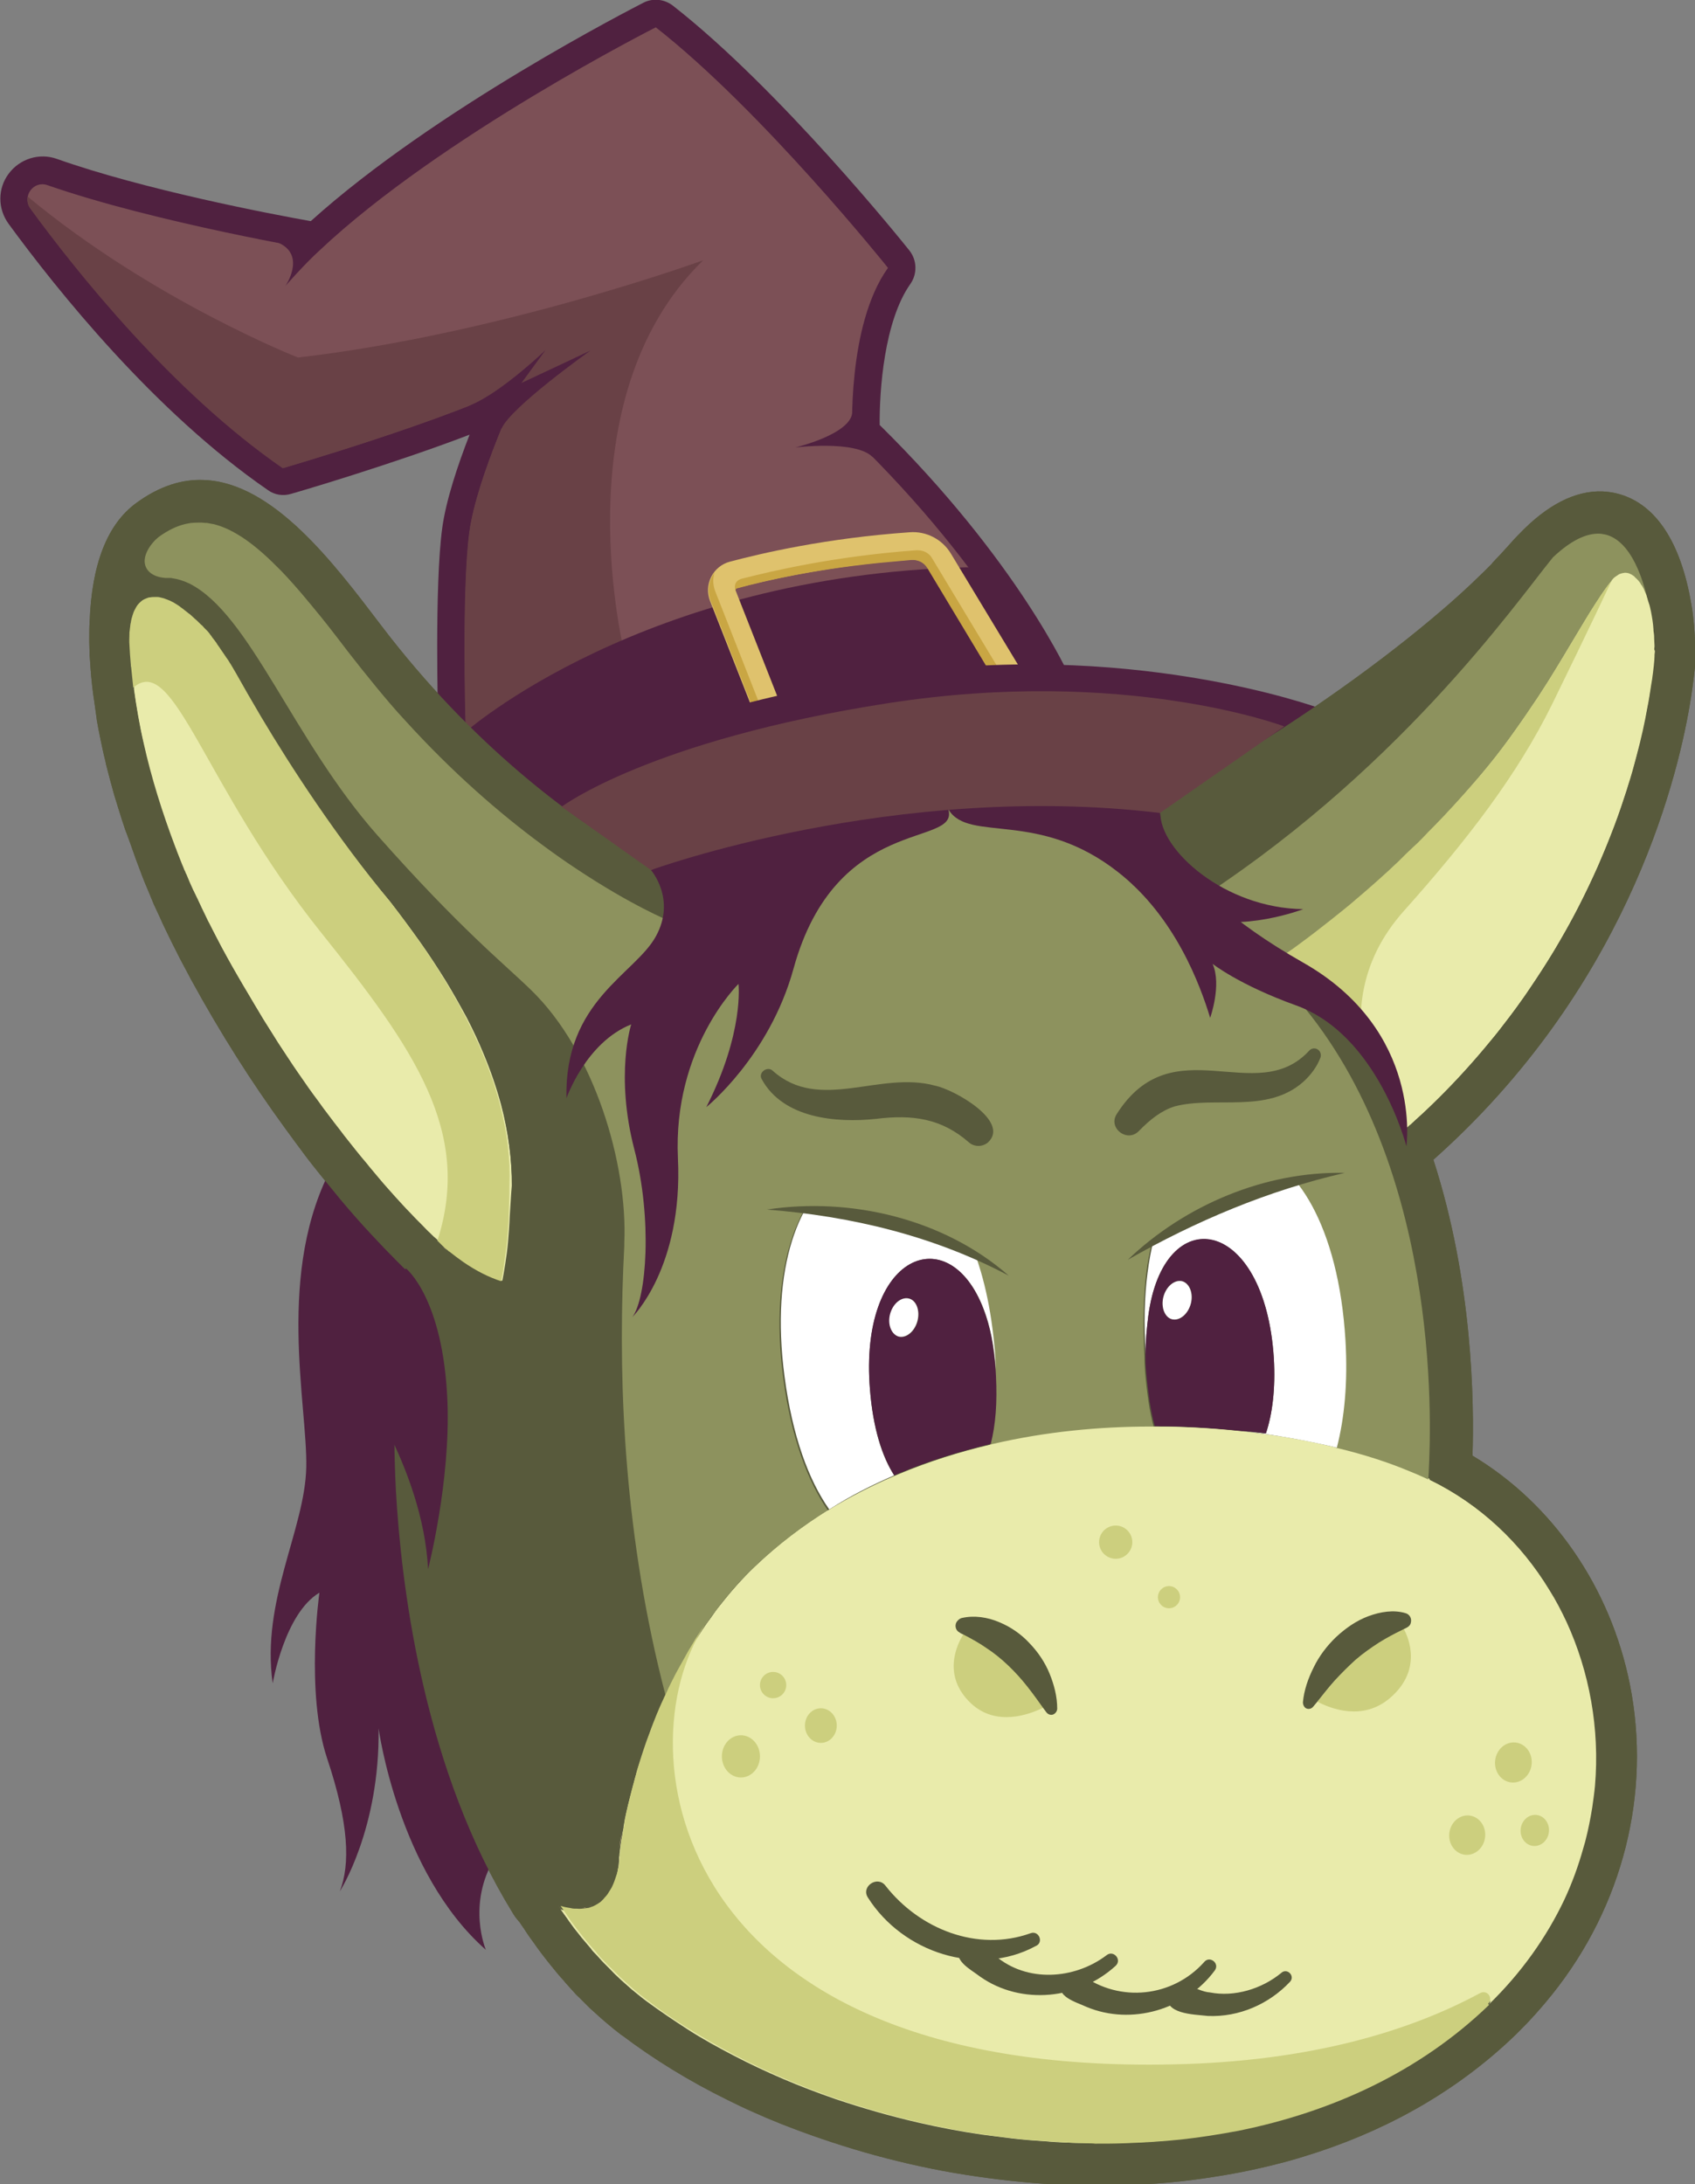 <?xml version="1.0" encoding="utf-8"?>
<!-- Generator: Adobe Illustrator 27.5.0, SVG Export Plug-In . SVG Version: 6.00 Build 0)  -->
<svg version="1.1" id="Capa_1" xmlns="http://www.w3.org/2000/svg" xmlns:xlink="http://www.w3.org/1999/xlink" x="0px" y="0px"
	 viewBox="0 0 489.8 631.1" style="enable-background:new 0 0 489.8 631.1;" xml:space="preserve">
<rect x="0" y="0" width="489.8" height="631.1" fill="#808080" stroke="none"/>
<style type="text/css">
	.st0{fill:#585A3C;}
	.st1{fill:#E9EBAB;}
	.st2{fill:#7C5056;}
	.st3{fill:#502140;}
	.st4{fill:#694146;}
	.st5{fill:#DFC26D;}
	.st6{fill:#C9A643;}
	.st7{fill:#60412F;}
	.st8{fill:#8D925E;}
	.st9{fill:#EAC5AA;}
	.st10{fill:#CCCF7E;}
	.st11{fill:#7D5C45;}
	.st12{fill:#FFFFFF;}
	.st13{fill:#E2AF8F;}
</style>
<path class="st0" d="M489.8,186.1v-0.3c0-0.8-0.1-1.7-0.1-2.6c-0.1-0.9-0.1-1.8-0.2-2.7c-0.2-2.1-0.4-4.1-0.8-6.1
	c-3-17.7-10.2-28.6-20.7-31.6c-1.6-0.5-3.3-0.7-4.9-0.8c-7.8-0.3-16,3.8-24.2,12.4l-0.3,0.3c-0.8,0.8-1.5,1.6-2.3,2.5
	c-1.5,1.7-3.2,3.5-5,5.4L431,163c-1.4,1.4-2.9,2.9-4.5,4.4c-1.5,1.5-3.1,2.9-4.7,4.4c-3.4,3.1-7.2,6.3-11.2,9.6
	c-18.8,15.4-43,31.9-64.7,44c-1.4,0.8-2.8,1.5-4.2,2.3c-9.5,5.2-18.1,9.2-25.1,11.9c10.6-26,19.1-30.9,19.1-30.9
	c-2.7-0.3-16.2,5-18.9,4.9c-45.1-1.9-52,2.8-52,2.8c0.2-0.3,0.3-0.6,0.4-1c-11.3,2.9-22.8,5.5-33.6,9.9c-10.6,4.4-21.7,2-30.9-3.7
	c-6.3,7.1-12.2,15.4-17.8,25.2c-17.1-10.2-46.1-30.9-73-66.4c-13.6-17.9-31-40.9-50.9-41.7c-6.3-0.3-12.9,1.7-19.7,6.7
	c-8.3,6.1-12.8,17.6-13.4,34.3c-0.1,1.5-0.1,3-0.1,4.6v1.2c0,1.3,0.1,2.6,0.1,3.9l0.1,1.2c0.2,3.4,0.5,6.9,1,10.5l0.2,1.3
	c0.2,1.4,0.4,2.8,0.6,4.3l0.2,1.5c0.3,1.7,0.6,3.4,1,5.2l0.1,0.5c0.4,1.9,0.8,3.9,1.3,5.8l0.3,1.4c0.4,1.5,0.8,3,1.2,4.6l0.5,1.8
	c0.4,1.6,0.9,3.2,1.4,4.8l0.4,1.3c0.6,2,1.3,4.1,2,6.2l0.5,1.3c0.6,1.6,1.2,3.3,1.8,5l0.7,2c0.6,1.6,1.2,3.2,1.8,4.8l0.7,1.8
	c0.9,2.1,1.8,4.3,2.7,6.5l1.3,2.8c0.6,1.2,1.1,2.5,1.7,3.7l1.4,2.9c0.6,1.3,1.3,2.6,2,4L52,277c1.1,2.1,2.2,4.1,3.3,6.2
	c8.2,15,17.3,29.4,27,42.7c1.9,2.6,3.8,5.2,5.6,7.6c0.9,1.2,1.8,2.4,2.7,3.5c2.5,3.2,5.2,6.4,7.7,9.5c3,3.6,6.1,7.1,9.1,10.3
	c2.5,2.7,4.9,5.2,7.3,7.6c0.5,0.5,1,1,1.5,1.5c0.4,0.4,0.8,0.8,1.2,1.1c-1.2,7-2.1,14.7-2.7,22.8c-0.3,3.6-0.5,7.3-0.6,11.1
	c-0.3,9.7-0.2,19.8,0.3,29.8c1.5,26.3,7.4,76.7,31.4,118.1l2.5,4.2c0.3,0.5,0.6,0.9,0.9,1.3l1,1.2c0.2,0.3,0.4,0.6,0.6,0.9l0.5,0.7
	l0.2,0.3c1,1.6,2.1,3.1,3.2,4.6l0.4,0.6c1,1.4,2.1,2.8,3.2,4.2l0.8,1c1,1.2,2,2.5,3,3.6c0.3,0.3,0.6,0.7,0.9,1l0.3,0.4
	c0.9,1,1.9,2.1,2.8,3.1c0.4,0.5,0.9,0.9,1.3,1.3l0.9,0.9c0.7,0.7,1.4,1.4,2.1,2.1c0.7,0.6,1.3,1.2,2,1.8l1.1,1
	c0.5,0.4,1,0.9,1.5,1.3c1.5,1.3,3.1,2.6,4.7,3.8l0.2,0.1c9,6.8,19.2,13.1,30.4,18.6c1.2,0.6,2.5,1.2,3.7,1.8
	c2.5,1.2,5.1,2.3,7.6,3.4c1.3,0.5,2.6,1.1,3.9,1.6c7.8,3.1,16,5.9,24.3,8.3c8.4,2.4,17,4.4,25.6,5.9c8.8,1.5,17.7,2.6,26.4,3.2
	c2.1,0.1,4.3,0.3,6.4,0.3c0.8,0,1.7,0.1,2.5,0.1c2.1,0.1,4.2,0.1,6.3,0.1c2.4,0,4.8,0,7.1-0.1c9-0.2,18-1,26.6-2.4
	c7.4-1.1,14.7-2.7,21.7-4.6c2.9-0.8,5.7-1.7,8.5-2.6c22.3-7.4,41.5-18.8,57.2-34c1.7-1.7,3.4-3.4,5.1-5.3l0.2-0.2
	c1.5-1.7,3.1-3.5,4.6-5.4l0.1-0.1l0.4-0.5c20.5-25.6,28.7-58.2,22.5-89.5c-5.6-28.1-22.3-52.3-45.5-66.2
	c0.5-15.4,0.1-50.3-11.3-85.5c54.9-48.8,70.1-107.8,74.1-131.5c1-5.8,1.4-10.2,1.7-12.8c0-0.7,0.1-1.4,0.1-2.3v-0.1
	C489.8,187.6,489.8,186.9,489.8,186.1L489.8,186.1z"/>
<path class="st1" d="M147.7,351.2c-0.1,2.7-0.3,5.2-0.5,7.5c-0.2,2.3-0.5,4.4-0.8,6.3s-0.6,3.7-0.9,5.2c-3.4-1-7.1-2.8-11.1-5.5
	c-1.3-0.9-2.7-1.9-4-3h-0.1l-0.1-0.1l-0.1-0.1l-0.2-0.2l-0.1-0.1l-0.4-0.3l-0.5-0.5l-0.5-0.4l0,0c-0.2-0.2-0.4-0.4-0.6-0.6l-0.1-0.1
	c-0.2-0.2-0.5-0.4-0.7-0.7l0,0c-0.3-0.3-0.7-0.6-1-1c-0.4-0.3-0.8-0.7-1.2-1.1l-0.4-0.4c-0.8-0.8-1.6-1.6-2.5-2.5
	c-1.1-1.1-2.2-2.3-3.5-3.6c-1.2-1.3-2.6-2.7-4-4.3c-1.4-1.5-2.9-3.2-4.4-4.9c-1-1.2-2.1-2.4-3.1-3.7l-0.4-0.5l-0.4-0.5
	c-1.1-1.3-2.2-2.6-3.3-4l0,0c-0.6-0.8-1.3-1.6-2-2.4c-0.2-0.3-0.4-0.5-0.6-0.8c-0.3-0.4-0.6-0.7-0.9-1.1s-0.6-0.8-0.9-1.2
	s-0.6-0.8-0.9-1.2c-0.2-0.3-0.4-0.6-0.7-0.8c-0.7-0.9-1.4-1.8-2.1-2.7c-0.9-1.2-1.8-2.5-2.8-3.7c-1.9-2.5-3.8-5.2-5.7-8
	c-1-1.4-1.9-2.8-2.9-4.2s-2-2.9-2.9-4.4c-1.5-2.2-3-4.6-4.5-7s-3-4.8-4.5-7.3c-1-1.7-2-3.4-3-5.1c-1-1.7-2-3.5-3-5.3
	c-1.1-2-2.2-4-3.2-6c-0.4-0.8-0.8-1.6-1.2-2.5c-0.2-0.3-0.3-0.6-0.5-1c0.2,0.4,0.4,0.7,0.5,1.1c-0.7-1.3-1.3-2.5-1.9-3.8
	c-0.8-1.6-1.5-3.2-2.3-4.8c0.3,0.7,0.6,1.4,1,2c-0.6-1.2-1.1-2.4-1.7-3.5c-0.2-0.3-0.3-0.7-0.5-1l0,0c-0.1-0.3-0.2-0.5-0.3-0.8
	l0.3,0.6c-0.6-1.4-1.2-2.7-1.8-4.1l-0.1-0.2l0,0l0,0c-0.1-0.3-0.2-0.6-0.4-0.9c-0.1-0.3-0.2-0.6-0.4-0.9l0,0l0,0l0,0V251
	c-0.7-1.7-1.4-3.3-2-5c0.2,0.6,0.5,1.3,0.8,1.9c-0.3-0.9-0.7-1.7-1-2.5l-0.1-0.2c-4.2-10.2-7.2-20.3-9.4-29.7
	c-1.3-5.6-2.3-11-3-16.1l0,0v-0.1c-0.3-2-0.5-3.9-0.7-5.8c0-0.2,0-0.5-0.1-0.8v-0.4c0.1,0.7,0.1,1.4,0.2,2.2
	c-0.1-0.9-0.2-1.7-0.2-2.6v-0.2c0-0.4-0.1-0.9-0.1-1.4l0,0c0,0.2,0,0.5,0.1,0.7c0-0.3,0-0.6-0.1-1c0-0.1,0-0.3,0-0.4
	c-0.1-0.9-0.1-1.7-0.2-2.6l0,0c0-1.1,0-2.1,0-3.1v-0.4c0-0.9,0.2-1.7,0.3-2.5l0.1-0.4c0.2-0.8,0.3-1.5,0.5-2.1l0.1-0.3
	c0.2-0.6,0.5-1.2,0.8-1.8l0,0c0.3-0.5,0.7-1,1-1.4l0.2-0.2c0.4-0.4,0.8-0.7,1.2-0.9l0.2-0.1c0.4-0.2,0.9-0.4,1.4-0.5h0.2
	c0.5-0.1,1-0.2,1.6-0.1l0,0h0.2c0.3,0,0.6,0,1,0.1l0.4,0.1c0.3,0,0.5,0.1,0.8,0.2l0.5,0.2c0.2,0.1,0.5,0.2,0.8,0.3l0.5,0.2
	c0.2,0.1,0.5,0.2,0.8,0.4l0.5,0.3c0.3,0.1,0.5,0.3,0.8,0.5l0.6,0.3c0.3,0.2,0.5,0.4,0.8,0.6l0.5,0.4c0.3,0.2,0.6,0.5,1,0.7l0.3,0.4
	c0.5,0.4,0.9,0.8,1.4,1.2l0.2,0.2c0.4,0.4,0.8,0.8,1.3,1.2l0.5,0.5c0.3,0.3,0.6,0.7,1,1c0.2,0.2,0.4,0.4,0.6,0.6
	c0.3,0.3,0.6,0.7,0.9,1c0.2,0.2,0.4,0.5,0.6,0.7c0.3,0.4,0.6,0.7,0.8,1.1c0.2,0.3,0.4,0.5,0.6,0.8c0.3,0.4,0.6,0.8,0.8,1.2
	c0.2,0.3,0.4,0.6,0.6,0.8c0.3,0.4,0.6,0.9,0.9,1.3c0.2,0.3,0.4,0.6,0.6,0.8c0.3,0.5,0.6,1,1,1.5c0.2,0.2,0.3,0.5,0.5,0.8
	c0.5,0.8,0.9,1.6,1.4,2.4c1.9,3.4,4.4,7.6,7.3,12.5c8.2,13.6,20.3,32,34.6,49.5c1,1.2,1.9,2.3,2.9,3.5l0,0c3.1,4,6,7.9,8.7,11.7
	c2.7,3.8,5.1,7.5,7.4,11.2c2.2,3.6,4.2,7.2,6.1,10.7c1.8,3.5,3.4,6.9,4.8,10.3c2.1,5,3.8,10,5.1,14.8c2.1,8,3.1,15.8,3.2,23.4
	C147.8,345.7,147.7,348.6,147.7,351.2L147.7,351.2z"/>
<path class="st1" d="M452.2,467.8c-1.5-3.2-3.2-6.3-5-9.3c-8.3-13.4-20.1-24.5-34.5-31.4c-1.9-0.9-3.9-1.8-6-2.6
	c-6.1-2.3-13-4.4-20.4-6.2l-0.5-0.1c-7-1.7-14.6-3.1-22.5-4.1c-2-0.3-4-0.5-6-0.7c-7.8-0.8-15.9-1.2-24.1-1.2c-0.4,0-0.8,0-1.2,0
	c-15,0.1-30.4,1.7-45.5,5.2c-0.2,0-0.4,0.1-0.7,0.2c-9,2.1-17.9,5-26.5,8.6c-0.5,0.2-0.9,0.4-1.4,0.6c-6.5,2.8-12.8,6.1-18.9,9.8
	h-0.1c-7.3,4.6-14.3,9.9-20.8,16.1c-3.7,3.6-7.1,7.4-10.1,11.3c-1,1.2-1.9,2.5-2.8,3.8c-0.7,0.9-1.4,1.9-2,2.8
	c-0.1,0.1-0.2,0.3-0.3,0.4c0,0.1-0.1,0.1-0.1,0.2l-0.4,0.6c-0.5,0.8-1.1,1.7-1.6,2.5l-0.4,0.7c-0.5,0.8-1,1.7-1.5,2.5l-0.3,0.5
	c-1,1.8-2,3.6-3,5.4c-0.2,0.4-0.5,0.9-0.7,1.3c-0.8,1.7-1.6,3.3-2.4,4.9c-0.5,1-0.9,2-1.4,3l-0.1,0.2c-0.4,0.9-0.8,1.8-1.2,2.8
	l-0.1,0.2c-0.8,2-1.6,4-2.3,6c-1.3,3.7-2.5,7.2-3.5,10.5v0.1c-0.2,0.8-0.5,1.7-0.7,2.5v0.1c-0.6,2.3-1.2,4.5-1.7,6.5
	c-0.4,1.6-0.7,3.1-1,4.5v0.1c-0.1,0.6-0.2,1.1-0.3,1.7v0.3c-0.1,0.5-0.2,1-0.3,1.5v0.2c-0.4,2-0.6,3.7-0.8,5v0.3
	c0,0.2-0.1,0.5-0.1,0.7v0.3l-0.1,0.5v0.2v0.3v0.1v0.1v0.2v0.2c-0.1,1-0.2,2-0.4,2.9c-0.1,0.3-0.1,0.6-0.2,0.9
	c-0.1,0.6-0.3,1.2-0.4,1.7c-0.1,0.3-0.2,0.6-0.3,0.9c-0.2,0.5-0.3,0.9-0.5,1.3c-0.1,0.3-0.3,0.6-0.4,0.9l-0.3,0.5l-0.3,0.6l-0.2,0.3
	l-0.3,0.5c-0.2,0.3-0.4,0.6-0.7,0.9c-0.2,0.2-0.4,0.4-0.6,0.7c-0.2,0.2-0.5,0.5-0.7,0.7s-0.5,0.4-0.7,0.5c-0.2,0.2-0.5,0.3-0.8,0.5
	c-0.2,0.1-0.5,0.3-0.8,0.4L171,552l-0.5,0.1c-0.3,0.1-0.5,0.2-0.8,0.2c-0.2,0-0.5,0.1-0.7,0.1c-0.8,0.1-1.6,0.2-2.4,0.1
	c-0.2,0-0.4,0-0.6,0c-0.5,0-1-0.1-1.4-0.2c-0.2,0-0.4,0-0.6-0.1c-0.7-0.1-1.4-0.3-2.1-0.5c0.9,1.3,1.8,2.5,2.7,3.8l0.4,0.6
	c1,1.3,1.9,2.6,2.9,3.8c0.2,0.3,0.5,0.6,0.7,0.9c0.9,1.1,1.8,2.2,2.8,3.3c0.4,0.4,0.8,0.8,1.1,1.2c0.9,1,1.7,1.9,2.6,2.8
	c0.5,0.5,1.1,1.1,1.6,1.6c0.8,0.8,1.5,1.5,2.3,2.3c0.8,0.7,1.5,1.4,2.3,2.1c0.6,0.5,1.2,1.1,1.8,1.6c1.4,1.2,2.9,2.4,4.4,3.5
	c3.8,2.8,7.8,5.6,12,8.2c4.2,2.6,8.6,5.1,13.2,7.4c4.6,2.3,9.3,4.5,14.2,6.6c4.9,2,9.9,3.9,15.1,5.7c7.7,2.6,15.7,4.8,23.9,6.7
	c6.1,1.4,12.3,2.5,18.6,3.4c2.1,0.3,4.2,0.6,6.3,0.8c3,0.3,5.9,0.6,8.9,0.9c1,0.1,2,0.1,2.9,0.2c2,0.1,4,0.3,6,0.3
	c1.8,0.1,3.5,0.1,5.3,0.1c0.9,0,1.8,0,2.6,0c2.7,0,5.4,0,8-0.1c5.6-0.2,11.2-0.6,16.8-1.2c5.6-0.6,11.1-1.5,16.5-2.6
	c27.2-5.6,52.4-17.4,72.3-36.8l0.1-0.1c0.2-0.2,0.3-0.3,0.4-0.5c9.4-9.3,16.5-19.5,21.4-30.1c2.3-4.9,4.1-9.9,5.5-15
	c0.2-0.8,0.5-1.6,0.7-2.5c0.8-3.1,1.4-6.2,1.8-9.3c0.3-2.1,0.6-4.2,0.7-6.3C462,498.5,458.9,482.1,452.2,467.8z"/>
<path class="st1" d="M478,183v-0.4c0-0.6-0.1-1.2-0.2-1.9v-0.3c-0.1-1.9-0.4-3.5-0.7-5.1c-0.2-0.8-0.3-1.5-0.5-2.1V173
	c-0.2-0.5-0.3-1.1-0.5-1.6L476,171c-0.2-0.6-0.5-1.1-0.8-1.7l-0.2-0.4c-0.2-0.4-0.4-0.8-0.7-1.1l-0.2-0.4c-0.3-0.4-0.6-0.8-0.9-1.1
	l-0.1-0.1c-0.3-0.3-0.6-0.5-0.9-0.7l-0.3-0.2c-0.3-0.2-0.6-0.3-0.9-0.5l-0.2-0.1c-0.3-0.1-0.7-0.2-1-0.2h-0.3l-0.6,0.1l-0.3,0.1
	l-0.6,0.2l-0.3,0.2l-0.6,0.4l-0.3,0.2c-0.3,0.3-0.6,0.5-0.9,0.9c0,0-0.1,0.2-0.2,0.5c-0.4,0.5-0.8,1-1.2,1.5c-0.5,0.7-1,1.5-1.6,2.3
	c-0.5,0.8-1.1,1.7-1.7,2.6c-1.7,2.8-3.6,6-5.7,9.5s-4.4,7.4-6.8,11.5c-0.8,1.4-1.7,2.7-2.6,4.1s-1.8,2.8-2.7,4.2
	c-1.5,2.4-3.2,4.8-4.9,7.2c-2.4,3.4-5,6.9-7.8,10.4c-1.2,1.5-2.4,2.9-3.6,4.4c-1,1.2-2,2.4-3,3.5c-1.8,2.1-3.6,4-5.4,6
	c-1.1,1.2-2.2,2.3-3.2,3.4c-1.3,1.3-2.5,2.6-3.8,3.9c-0.9,0.9-1.8,1.8-2.7,2.7c-1.4,1.3-2.7,2.7-4,3.9c-4.3,4.1-8.4,7.8-12.2,11
	c-2.5,2.2-5,4.2-7.2,6c-3.4,2.7-6.4,5-9,6.9c-1,0.8-2,1.5-2.9,2.1c-2,1.4-3.5,2.4-4.6,3.1c7.3,4.8,14,11.3,20.2,18.9
	c1.9,2.4,3.8,5,5.7,7.6c0,0.1,0,0.2,0,0.2c4.6,6.5,8.8,13.7,12.5,21c1.5-1.4,3-2.8,4.5-4.2c5.9-5.6,11.2-11.2,16.1-17
	c1.2-1.4,2.4-2.9,3.6-4.3s2.3-2.9,3.4-4.3c2.1-2.7,4-5.4,5.9-8.1c0.6-0.9,1.2-1.8,1.8-2.7c2.4-3.6,4.7-7.1,6.8-10.6
	c2.5-4.2,4.8-8.4,6.9-12.5s4-8.2,5.7-12.1c1.7-3.9,3.2-7.8,4.6-11.5s2.6-7.3,3.6-10.7c0.1-0.4,0.2-0.7,0.3-1c0.9-3,1.8-6,2.5-8.8
	c1.3-5.1,2.3-9.8,3-13.8c0.4-2.4,0.8-4.6,1-6.5c0.1-0.6,0.2-1.2,0.2-1.8c0.2-1.5,0.3-2.9,0.5-4c0.1-1.1,0.2-2,0.2-2.6
	c0-0.4,0-0.8,0-1.3v-0.4c0-0.4,0-0.9,0-1.4V185C478.1,184.4,478,183.7,478,183z"/>
<path class="st2" d="M165.7,225.5c25.5,4.9,92.7-17.7,125.4-30.1c-6.6-11.8-22.1-36.2-50.3-63.5c-1.4-1.4-2.3-3.3-2.4-5.3
	c-0.1-1.3-1.4-29.4,8.5-48.5c-9.2-11.1-35-41.4-58.4-60.7c-14.8,7.8-62.3,34-90.8,60.8c-1.8,1.7-4.3,2.5-6.8,2
	C89.2,80,52.4,73.7,22,64.6c14,18.2,36.2,43.9,61.2,61.9c11.5-3.5,47.3-14.5,63.9-23c3-1.6,6.7-1,9.2,1.4c2.4,2.4,3.1,6,1.6,9.1
	c-0.1,0.3-12.4,26-14.4,40.8c-1.8,12.8-1.3,41-1.1,50.5C146.8,209.6,157,219.2,165.7,225.5L165.7,225.5z"/>
<path class="st3" d="M173.7,242c-4.9,0-9.4-0.4-13.1-1.4c-1-0.2-1.8-0.6-2.7-1.2c-12.8-9-28.3-24.5-29-25.2
	c-1.4-1.4-2.2-3.4-2.3-5.4c0-1.6-1.1-39.5,1.2-56.3c1.1-8,4.5-18.2,7.9-26.9c-22.5,8.6-50.1,16.7-51.6,17.1
	c-2.3,0.7-4.8,0.3-6.7-1.1C44.6,119,16.4,83.7,2.5,64.7c-3.2-4.4-3.2-10.2,0-14.5s8.8-6.1,13.9-4.3c25.1,8.9,61.6,15.9,73.4,18
	c35.9-32.4,93.6-61.8,96.1-63.1c2.7-1.4,6-1.1,8.5,0.8c31.2,24.4,66.9,68.9,68.4,70.8c2.2,2.8,2.3,6.7,0.3,9.6
	c-7.6,10.7-9,30.8-8.9,40.8c40,39.4,54.7,72.2,55.3,73.6c0.9,2,0.9,4.2,0.1,6.2s-2.4,3.6-4.4,4.4C295.3,211,216.1,242,173.7,242
	L173.7,242z M165.7,225.5c25.5,4.9,92.7-17.7,125.4-30.1c-6.6-11.8-22.1-36.2-50.3-63.5c-1.4-1.4-2.3-3.3-2.4-5.3
	c-0.1-1.3-1.4-29.4,8.5-48.5c-9.2-11.1-35-41.4-58.4-60.7c-14.8,7.8-62.3,34-90.8,60.8c-1.8,1.7-4.3,2.5-6.8,2
	C89.2,80,52.4,73.7,22,64.6c14,18.2,36.2,43.9,61.2,61.9c11.5-3.5,47.3-14.5,63.9-23c3-1.6,6.7-1,9.2,1.4c2.4,2.4,3.1,6,1.6,9.1
	c-0.1,0.3-12.4,26-14.4,40.8c-1.8,12.8-1.3,41-1.1,50.5C146.8,209.6,157,219.2,165.7,225.5L165.7,225.5z"/>
<path class="st2" d="M302.2,199.6c0,0-14.8-33.6-55.9-73.4c0,0-1.7-32.1,10.3-48.8c0,0-36.3-45.4-67.1-69.5c0,0-62.1,31.4-97.2,64.5
	c0,0-47.3-8-78.6-18.9c-4-1.4-7.4,3.2-4.9,6.6c13.2,18.1,41,53,73,75.1c0,0,48.2-14,69-24.7c0,0-12.9,26.9-15.1,43.2
	c-2.2,16.3-1.1,55-1.1,55s15.5,15.6,27.9,24.3C197.3,241.5,302.2,199.6,302.2,199.6L302.2,199.6z"/>
<path class="st4" d="M203.2,75.2c0,0-58.8,21.4-117.1,28.1c0,0-42-16.5-78.1-46.5c-0.2,1.1-0.1,2.3,0.7,3.4c13.2,18.1,41,53,73,75.1
	c0,0,48.2-14,69-24.7c0,0-12.9,26.9-15.1,43.2c-2.2,16.3-1.1,55-1.1,55s2.7,2.7,6.7,6.5l39.5-25.3
	C180.8,189.9,161.4,115.9,203.2,75.2L203.2,75.2z"/>
<path class="st3" d="M279.7,163.9c-94,2.3-145.2,47.6-145.2,47.6l29.2,27.1l145.4-32.2L288,167.9L279.7,163.9L279.7,163.9z"/>
<path class="st5" d="M221.2,214.4l-16-40.7c-0.9-2.3-0.8-4.8,0.3-7s3.1-3.8,5.4-4.4c9-2.4,27.7-6.8,51.9-8.5c4.8-0.4,9.5,2,12,6.2
	l26.4,43.7l-7.2-0.1c-0.1,0-13.8-0.2-38.8,3.7c-21.1,3.3-30.4,6.1-30.5,6.1L221.2,214.4L221.2,214.4z M263.8,161.7
	c-0.1,0-0.2,0-0.4,0c-23.6,1.7-41.7,5.9-50.4,8.2c-0.2,0-0.3,0.1-0.4,0.3c0,0.1-0.1,0.3,0,0.5l13.4,34c4.5-1.1,13.5-3.1,28-5.4
	c15.4-2.4,26.6-3.3,33.2-3.6L268.1,164C267.2,162.6,265.6,161.8,263.8,161.7L263.8,161.7z"/>
<path class="st6" d="M265.2,159c-0.1,0-0.2,0-0.4,0c-23.6,1.7-41.7,6-50.4,8.2c-3,0.8-1.8,3.6-1.8,3.6c-0.1-0.2,0-0.4,0-0.5
	c0.1-0.2,0.2-0.3,0.4-0.3c8-2.2,24-5.9,44.9-7.7c1.8-0.2,3.7-0.3,5.5-0.5c0.1,0,0.2,0,0.4,0c1.8,0,3.3,0.9,4.2,2.4l17.5,29.1
	c1.1-0.1,2.1-0.1,3-0.2l-19.1-31.7C268.6,159.9,267,159,265.2,159L265.2,159z"/>
<path class="st6" d="M295.5,200.8c-0.1,0-13.8-0.2-38.8,3.7c-21.1,3.3-30.4,6.1-30.5,6.1l-3.5,1l-16-40.7c-0.7-1.8-0.8-3.7-0.2-5.5
	c-0.3,0.4-0.6,0.9-0.8,1.3c-1.1,2.2-1.2,4.7-0.3,7l16,40.7l3.5-1c0.1,0,9.4-2.8,30.5-6.1c25-3.9,38.7-3.7,38.8-3.7l7.2,0.1l-1.7-2.8
	L295.5,200.8L295.5,200.8z"/>
<path class="st3" d="M162.4,240.9c-2.4,0-4.8-1.1-6.4-3.2c-2.6-3.5-1.9-8.5,1.5-11.1c1.1-0.8,27.8-20.6,97.8-31.4
	c70-10.8,124.7,8.9,127,9.8c4.1,1.5,6.2,6.1,4.7,10.2c-1.5,4.1-6.1,6.2-10.2,4.7c-0.5-0.2-53.3-19.1-119.1-9
	c-65.3,10.1-90.4,28.2-90.6,28.4C165.7,240.4,164.1,240.9,162.4,240.9L162.4,240.9z"/>
<path class="st3" d="M96.3,336.5c-16.8,30.7-7.4,69.5-7.8,87.5s-13.1,38.5-9.7,62.4c0,0,3.4-20.2,13.5-26.2c0,0-4.1,28.8,2.2,47.8
	c6.4,19.1,6.7,30.7,3.7,38.5c0,0,11.6-18,11.2-47.1c0,0,5.6,41.6,31,64c0,0-5.6-13.1,2.6-26.6s16.4-128.2,16.4-128.2L96.3,336.5
	L96.3,336.5z"/>
<g>
	<polyline class="st7" points="37.9,190.7 37.9,190.7 37.9,190.7 	"/>
	<polyline class="st7" points="60.6,267.3 60.6,267.2 60.6,267.3 	"/>
	<polyline class="st7" points="57,259.8 57,259.8 57,259.8 	"/>
	<path class="st0" d="M489.8,186.1v-0.3c0-0.8-0.1-1.7-0.1-2.6c-0.1-0.9-0.1-1.8-0.2-2.7c-0.2-2.1-0.4-4.1-0.8-6.1
		c-3-17.7-10.2-28.6-20.7-31.6c-1.6-0.5-3.3-0.7-4.9-0.8c-7.8-0.3-16,3.8-24.2,12.4l-0.3,0.3c-0.8,0.8-1.5,1.6-2.3,2.5
		c-1.5,1.7-3.2,3.5-5,5.4L431,163c-1.4,1.4-2.9,2.9-4.5,4.4c-1.5,1.5-3.1,2.9-4.7,4.4c-3.4,3.1-7.2,6.3-11.2,9.6
		c-18.8,15.4-43,31.9-64.7,44c-1.4,0.8-2.8,1.5-4.2,2.3c-9.5,5.2-18.1,9.2-25.1,11.9c10.6-26,19.1-30.9,19.1-30.9
		c-2.7-0.3-16.2,5-18.9,4.9c-45.1-1.9-52,2.8-52,2.8c0.2-0.3,0.3-0.6,0.4-1c-11.3,2.9-22.8,5.5-33.6,9.9c-10.6,4.4-21.7,2-30.9-3.7
		c-6.3,7.1-12.2,15.4-17.8,25.2c-17.1-10.2-46.1-30.9-73-66.4c-13.6-17.9-31-40.9-50.9-41.7c-6.3-0.3-12.9,1.7-19.7,6.7
		c-8.3,6.1-12.8,17.6-13.4,34.3c-0.1,1.5-0.1,3-0.1,4.6v1.2c0,1.3,0.1,2.6,0.1,3.9l0.1,1.2c0.2,3.4,0.5,6.9,1,10.5l0.2,1.3
		c0.2,1.4,0.4,2.8,0.6,4.3l0.2,1.5c0.3,1.7,0.6,3.4,1,5.2l0.1,0.5c0.4,1.9,0.8,3.9,1.3,5.8l0.3,1.4c0.4,1.5,0.8,3,1.2,4.6l0.5,1.8
		c0.4,1.6,0.9,3.2,1.4,4.8l0.4,1.3c0.6,2,1.3,4.1,2,6.2l0.5,1.3c0.6,1.6,1.2,3.3,1.8,5l0.7,2c0.6,1.6,1.2,3.2,1.8,4.8l0.7,1.8
		c0.9,2.1,1.8,4.3,2.7,6.5l1.3,2.8c0.6,1.2,1.1,2.5,1.7,3.7l1.4,2.9c0.6,1.3,1.3,2.6,2,4L52,277c1.1,2.1,2.2,4.1,3.3,6.2
		c8.2,15,17.3,29.4,27,42.7c1.9,2.6,3.8,5.2,5.6,7.6c0.9,1.2,1.8,2.4,2.7,3.5c2.5,3.2,5.2,6.4,7.7,9.5c3,3.6,6.1,7.1,9.1,10.3
		c2.5,2.7,4.9,5.2,7.3,7.6c0.5,0.5,1,1,1.5,1.5c0.4,0.4,0.8,0.8,1.2,1.1c-1.2,7-2.1,14.7-2.7,22.8c-0.3,3.6-0.5,7.3-0.6,11.1
		c-0.3,9.7-0.2,19.8,0.3,29.8c1.5,26.3,7.4,76.7,31.4,118.1l2.5,4.2c0.3,0.5,0.6,0.9,0.9,1.3l1,1.2c0.2,0.3,0.4,0.6,0.6,0.9l0.5,0.7
		l0.2,0.3c1,1.6,2.1,3.1,3.2,4.6l0.4,0.6c1,1.4,2.1,2.8,3.2,4.2l0.8,1c1,1.2,2,2.5,3,3.6c0.3,0.3,0.6,0.7,0.9,1l0.3,0.4
		c0.9,1,1.9,2.1,2.8,3.1c0.4,0.5,0.9,0.9,1.3,1.3l0.9,0.9c0.7,0.7,1.4,1.4,2.1,2.1c0.7,0.6,1.3,1.2,2,1.8l1.1,1
		c0.5,0.4,1,0.9,1.5,1.3c1.5,1.3,3.1,2.6,4.7,3.8l0.2,0.1c9,6.8,19.2,13.1,30.4,18.6c1.2,0.6,2.5,1.2,3.7,1.8
		c2.5,1.2,5.1,2.3,7.6,3.4c1.3,0.5,2.6,1.1,3.9,1.6c7.8,3.1,16,5.9,24.3,8.3c8.4,2.4,17,4.4,25.6,5.9c8.8,1.5,17.7,2.6,26.4,3.2
		c2.1,0.1,4.3,0.3,6.4,0.3c0.8,0,1.7,0.1,2.5,0.1c2.1,0.1,4.2,0.1,6.3,0.1c2.4,0,4.8,0,7.1-0.1c9-0.2,18-1,26.6-2.4
		c7.4-1.1,14.7-2.7,21.7-4.6c2.9-0.8,5.7-1.7,8.5-2.6c22.3-7.4,41.5-18.8,57.2-34c1.7-1.7,3.4-3.4,5.1-5.3l0.2-0.2
		c1.5-1.7,3.1-3.5,4.6-5.4l0.1-0.1l0.4-0.5c20.5-25.6,28.7-58.2,22.5-89.5c-5.6-28.1-22.3-52.3-45.5-66.2
		c0.5-15.4,0.1-50.3-11.3-85.5c54.9-48.8,70.1-107.8,74.1-131.5c1-5.8,1.4-10.2,1.7-12.8c0-0.7,0.1-1.4,0.1-2.3v-0.1
		C489.8,187.6,489.8,186.9,489.8,186.1L489.8,186.1z M147.3,351.4c-0.1,2.7-0.3,5.2-0.5,7.5s-0.5,4.4-0.8,6.3s-0.6,3.7-0.9,5.2
		c-3.4-1.1-7.1-2.9-11-5.6c-1.3-0.9-2.7-1.9-4-3H130l-0.1-0.1l-0.1-0.1l-0.2-0.2l-0.1-0.1l-0.4-0.4l-0.5-0.5l-0.5-0.4l0,0
		c-0.2-0.2-0.4-0.4-0.6-0.6l-0.1-0.1c-0.2-0.2-0.5-0.4-0.7-0.7l0,0c-0.3-0.3-0.7-0.6-1-1c-0.4-0.3-0.8-0.7-1.2-1.1l-0.4-0.4
		c-0.8-0.8-1.6-1.6-2.5-2.5c-1.1-1.1-2.2-2.3-3.5-3.6s-2.6-2.7-4-4.3c-1.4-1.5-2.8-3.2-4.4-5c-1-1.2-2-2.4-3.1-3.7l-0.4-0.5
		l-0.4-0.5c-1.1-1.3-2.2-2.6-3.3-4l0,0c-0.8-1-1.7-2.1-2.5-3.2c-0.3-0.4-0.6-0.7-0.8-1.1c-0.3-0.4-0.6-0.8-0.9-1.2
		c-0.3-0.4-0.6-0.8-0.9-1.2c-0.9-1.2-1.8-2.4-2.7-3.6c-0.9-1.2-1.8-2.5-2.8-3.8c-1.8-2.6-3.7-5.2-5.7-8c-1-1.4-1.9-2.8-2.9-4.3
		s-1.9-2.9-2.9-4.4c-1.5-2.3-2.9-4.6-4.4-7s-3-4.9-4.4-7.4c-1-1.7-2-3.4-3-5.1s-2-3.5-3-5.3c-1.1-2-2.2-4-3.2-6
		c-0.6-1.1-1.2-2.3-1.7-3.4c0.2,0.4,0.4,0.8,0.6,1.1c-0.6-1.3-1.3-2.5-1.9-3.8c-0.8-1.6-1.5-3.2-2.3-4.8c0.3,0.7,0.6,1.4,0.9,2.1
		c-0.6-1.2-1.1-2.4-1.6-3.6c-0.2-0.3-0.3-0.7-0.5-1l0,0c-0.1-0.3-0.2-0.5-0.3-0.8l0.3,0.6c-0.6-1.4-1.2-2.8-1.8-4.1l-0.1-0.2l0,0
		l0,0c-0.1-0.3-0.2-0.6-0.4-0.9s-0.2-0.6-0.4-0.9l0,0l0,0l0,0v-0.1c-0.7-1.7-1.3-3.3-2-5c0.2,0.6,0.5,1.3,0.7,1.9
		c-0.3-0.9-0.7-1.7-1-2.6l-0.1-0.2c-4-10.5-7-20.6-9.2-30c-1.3-5.6-2.2-11-2.9-16.1l0,0v-0.1c-0.2-2-0.5-3.9-0.6-5.8
		c0-0.2,0-0.5-0.1-0.8v-0.4c0.1,0.7,0.1,1.4,0.2,2.2c-0.1-0.9-0.2-1.7-0.2-2.6v-0.2c0-0.4-0.1-0.9-0.1-1.4l0,0c0,0.2,0,0.5,0.1,0.7
		c-0.1-1.4-0.2-2.7-0.2-4l0,0c0-1.1,0-2.1,0-3.1v-0.4c0.1-0.9,0.2-1.7,0.3-2.5l0.1-0.4c0.2-0.8,0.3-1.5,0.5-2.1l0.1-0.3
		c0.2-0.6,0.5-1.2,0.8-1.8l0,0c0.3-0.5,0.7-1,1-1.4l0.2-0.2c0.4-0.4,0.8-0.6,1.2-0.9l0.2-0.1c0.4-0.2,0.9-0.4,1.4-0.5h0.2
		c0.5-0.1,1-0.1,1.6-0.1l0,0h0.2c0.3,0,0.6,0,1,0.1l0.4,0.1c0.3,0.1,0.5,0.1,0.8,0.2l0.5,0.2c0.2,0.1,0.5,0.2,0.8,0.3l0.5,0.2
		c0.2,0.1,0.5,0.2,0.8,0.4l0.5,0.3c0.3,0.1,0.5,0.3,0.8,0.5l0.6,0.4c0.3,0.2,0.5,0.4,0.8,0.6l0.5,0.4c0.3,0.2,0.6,0.5,0.9,0.7
		l0.5,0.4c0.5,0.4,0.9,0.8,1.4,1.2l0.2,0.2c0.4,0.4,0.8,0.8,1.3,1.2l0.5,0.5c0.3,0.3,0.6,0.7,1,1c0.2,0.2,0.4,0.4,0.6,0.6
		c0.3,0.3,0.6,0.7,0.9,1c0.2,0.2,0.4,0.5,0.6,0.8c0.3,0.4,0.6,0.7,0.8,1.1c0.2,0.3,0.4,0.5,0.6,0.8c0.3,0.4,0.6,0.8,0.8,1.2
		c0.2,0.3,0.4,0.6,0.6,0.9c0.3,0.4,0.6,0.9,0.9,1.3c0.2,0.3,0.4,0.6,0.6,0.9c0.3,0.5,0.6,1,1,1.5c0.2,0.2,0.3,0.5,0.5,0.8
		c0.5,0.8,0.9,1.6,1.4,2.4c1.9,3.4,4.3,7.6,7.2,12.5c8.7,14.6,21.7,34.6,37.2,53.3l0,0c3.1,4,6,7.9,8.7,11.8
		c2.7,3.8,5.1,7.6,7.3,11.2c2.2,3.6,4.2,7.2,6,10.7s3.4,6.9,4.8,10.3c2.1,5,3.7,10,5,14.8c2.1,8,3,15.8,3,23.4
		C147.6,345.9,147.5,348.8,147.3,351.4L147.3,351.4z M478.1,188.7c0,0.5,0,1-0.1,1.3c0,0.6-0.1,1.5-0.2,2.6s-0.3,2.4-0.5,4
		c-0.1,0.6-0.2,1.2-0.3,1.8c-0.3,1.9-0.6,4.1-1.1,6.5c-0.8,4-1.8,8.6-3.1,13.8c-0.7,2.8-1.6,5.7-2.5,8.7c-0.1,0.4-0.2,0.7-0.3,1
		c-1.1,3.4-2.3,7-3.7,10.7s-3,7.5-4.7,11.5c-1.7,3.9-3.7,8-5.8,12.1c-2.1,4.1-4.5,8.3-7,12.5c-2.1,3.5-4.4,7.1-6.8,10.6
		c-2.4,3.6-5,7.1-7.8,10.7c-1.1,1.4-2.2,2.9-3.4,4.3s-2.4,2.8-3.6,4.3c-4.9,5.7-10.3,11.3-16.2,16.9c-1.5,1.4-3,2.8-4.5,4.1
		c-3.7-7.4-7.8-14.5-12.4-21.1c-1.9-2.8-3.8-5.4-5.9-7.9c-6.1-7.6-12.8-14.1-20.1-19c-2.9-2-6-3.7-9.1-5.1v0.1c2,1.6,4,3.2,5.9,4.9
		c48.8,43.6,49.4,121.3,48.5,143.8c-0.1,2.9-0.3,4.9-0.3,5.8c14.4,7,26.1,18.2,34.3,31.6c1.8,3,3.5,6.1,5,9.3
		c6.6,14.4,9.6,30.7,8.2,47.3c-0.2,2.1-0.4,4.2-0.8,6.3c-0.5,3.1-1.1,6.2-1.9,9.3c-0.2,0.8-0.4,1.6-0.7,2.5c-1.4,5-3.2,10-5.5,14.9
		c-5,10.7-12.3,21-21.9,30.3l0,0l-0.1,0.1c-20,19.3-45.3,30.9-72.5,36.4c-5.4,1.1-11,1.9-16.5,2.5s-11.2,1-16.8,1.1
		c-2.7,0.1-5.4,0.1-8,0.1c-0.9,0-1.8,0-2.6-0.1c-1.5,0-3,0-4.4-0.1c-0.3,0-0.6,0-0.9,0c-2-0.1-4-0.2-6-0.4c-1-0.1-2-0.1-2.9-0.2
		c-3-0.2-6-0.5-8.9-0.9c-2.1-0.3-4.2-0.5-6.3-0.8c-6.3-0.9-12.5-2.1-18.6-3.5c-8.2-1.9-16.2-4.2-23.9-6.8
		c-5.2-1.8-10.2-3.7-15.1-5.8s-9.6-4.3-14.2-6.7c-4.6-2.4-9-4.8-13.2-7.5s-8.2-5.4-12-8.2c-1.5-1.1-2.9-2.3-4.4-3.5
		c-0.6-0.5-1.2-1.1-1.8-1.6c-0.8-0.7-1.6-1.4-2.3-2.1c-0.8-0.7-1.5-1.5-2.3-2.3c-0.5-0.5-1.1-1.1-1.6-1.6c-0.9-0.9-1.7-1.9-2.6-2.8
		c-0.4-0.4-0.8-0.8-1.1-1.3c-0.9-1.1-1.9-2.2-2.8-3.3c-0.2-0.3-0.5-0.6-0.7-0.9c-1-1.2-2-2.5-2.9-3.8l-0.4-0.6
		c-0.9-1.2-1.8-2.5-2.7-3.8l0,0l0,0l0,0c0.7,0.2,1.4,0.4,2.1,0.5c0.2,0,0.4,0.1,0.6,0.1c0.5,0.1,1,0.1,1.4,0.2c0.2,0,0.4,0,0.6,0
		c0.8,0,1.6,0,2.4-0.1l0.4-0.1h0.3c0.3-0.1,0.5-0.1,0.8-0.2h0.1l0.4-0.1l0,0l0,0l0,0l0.2-0.1h0.1c0.2-0.1,0.5-0.2,0.8-0.4
		s0.5-0.3,0.8-0.5c0.2-0.2,0.5-0.3,0.7-0.5s0.5-0.4,0.7-0.7c0.2-0.2,0.4-0.4,0.6-0.7c0.2-0.3,0.5-0.6,0.7-0.9l0.3-0.5l0.2-0.3
		l0.3-0.5l0.3-0.5c0.2-0.3,0.3-0.6,0.4-0.9c0.2-0.4,0.4-0.9,0.5-1.3c0.1-0.3,0.2-0.6,0.3-0.9c0.2-0.5,0.3-1.1,0.5-1.7
		c0.1-0.3,0.2-0.6,0.2-0.9c0.2-0.9,0.3-1.9,0.4-2.9v-0.1v-0.1v-0.1v-0.1v-0.3v-0.2l0.1-0.5v-0.3c0-0.2,0.1-0.4,0.1-0.7v-0.3
		c0.2-1.3,0.5-3,0.8-5v-0.2c0.1-0.5,0.2-1,0.3-1.5v-0.3c0.1-0.5,0.2-1.1,0.3-1.7v-0.1c0.3-1.4,0.6-2.9,1-4.5c0.5-2,1-4.2,1.7-6.5
		v-0.1c0.2-0.8,0.5-1.6,0.7-2.5v-0.1c0.5-1.7,1-3.4,1.6-5.1s1.2-3.6,1.9-5.4c0.7-2,1.5-3.9,2.3-6l0.1-0.2c0.4-0.9,0.8-1.8,1.2-2.8
		l0.1-0.2c0.4-0.8,0.7-1.6,1.1-2.4c-11.8-45.3-13.6-88.6-12.2-123.3c0.1-2.2,0.2-4.4,0.3-6.5c0-0.3,0-0.6,0-0.9
		c0.9-22.6-8.5-55.2-27-73.1c-7.8-7.6-20.3-17.5-44.3-44.6c-24.6-27.8-36.8-64-54.4-72.8c-1.7-0.8-3.3-1.3-4.8-1.5l0,0l0,0
		c-0.3,0-0.5,0-0.8-0.1c-0.4,0-0.9,0-1.3,0c-4-0.3-6.1-2.3-6-5.1c0.1-1.7,1-3.8,3-5.8c0.3-0.3,0.7-0.6,1-0.9c2.6-2,5.2-3.2,7.8-3.8
		c0.5-0.1,1-0.2,1.6-0.3h0.2c0.9-0.1,1.8-0.2,2.8-0.1l0,0l0,0c0.4,0,0.8,0.1,1.2,0.1h0.4c0.5,0.1,1.1,0.2,1.6,0.3h0.1
		c3.1,0.7,6.3,2.3,9.6,4.6c1.6,1.1,3.3,2.5,5,4s3.4,3.2,5.2,5c2.3,2.4,4.8,5.2,7.2,8.1c0.6,0.7,1.2,1.5,1.9,2.3
		c3.2,3.9,6.5,8.1,10,12.7c2.7,3.6,5.5,7.1,8.3,10.4c2.8,3.3,5.5,6.5,8.3,9.6c13.8,15.2,27.5,27,39.4,35.8c3.6,2.6,7,5,10.1,7.1
		c15.9,10.6,26.7,15,26.7,15c7.6-4.6,21-10,37.4-13.9h0.1h0.2c6.8-1.5,14-2,21.2-1.7l0,0c17.9,0.7,35.5,6.9,46.6,17.7
		c0.8,0.8,1.6,1.6,2.3,2.5l0.1,0.1v0.1l0.1,0.1l0,0l0.1,0.2c0,0,0.2-0.9,0.2-2.3c0.2-4.3-0.5-13.7-8.4-20.8
		c16.6,1.8,33.5,6.2,49.2,14.6c61-38.4,95.2-87.6,106.4-101.4l0.1-0.1c5.3-5,9.7-6.9,13.3-6.8l0,0l0,0c0.5,0,1,0.1,1.5,0.2h0.1
		c7.6,1.7,11.5,13,13.2,22.8l0,0c0.3,1.6,0.6,3.3,0.7,5.1l0,0v0.3c0.1,0.6,0.1,1.3,0.2,1.9v0.4c0,0.7,0.1,1.4,0.1,2v0.4
		c0,0.5,0,1,0,1.4L478.1,188.7L478.1,188.7z"/>
	<path class="st8" d="M372.7,274.9c0.9-0.6,1.9-1.3,2.9-2.1c2.6-1.9,5.6-4.1,9-6.9c2.3-1.8,4.7-3.8,7.2-5.9c3.8-3.2,8-6.9,12.3-11
		c1.3-1.2,2.7-2.6,4-3.9c0.9-0.9,1.8-1.8,2.7-2.6c1.3-1.3,2.5-2.6,3.8-3.9c1.9-2,3.9-4.1,5.8-6.2s3.9-4.4,5.9-6.6
		c1.2-1.5,2.5-2.9,3.7-4.4c2.8-3.4,5.4-6.9,7.8-10.3c1.7-2.4,3.4-4.8,4.9-7.1c1-1.4,1.9-2.8,2.8-4.2s1.8-2.8,2.6-4.1
		c2.5-4,4.8-7.9,6.9-11.4s4-6.7,5.8-9.5c0.6-0.9,1.2-1.8,1.7-2.6s1.1-1.6,1.6-2.3s1-1.4,1.5-1.9c0.3-0.3,0.6-0.6,0.9-0.9l0.3-0.2
		l0.6-0.4l0.3-0.2l0.6-0.2l0.4-0.1l0.6-0.1h0.2h0.1c0.3,0,0.7,0.1,1,0.2l0.2,0.1c0.3,0.1,0.6,0.3,0.9,0.5l0.3,0.2
		c0.3,0.2,0.6,0.5,0.8,0.8l0.1,0.1c0.3,0.3,0.6,0.7,0.9,1.1l0.2,0.4c0.2,0.4,0.5,0.7,0.7,1.1l0.2,0.4c0.3,0.5,0.5,1.1,0.7,1.7
		l0.1,0.4c0.2,0.5,0.4,1,0.5,1.6l0.2,0.6c0.2,0.7,0.4,1.4,0.5,2.1l0,0c-1.7-9.8-5.6-21.1-13.2-22.8h-0.1c-0.5-0.1-1-0.2-1.5-0.2l0,0
		c-3.6-0.1-8,1.8-13.3,6.8l-0.1,0.1c-11.2,13.8-45.4,63-106.4,101.4c-15.7-8.4-32.5-12.9-49.2-14.6c7.9,7.1,8.6,16.6,8.4,20.8
		c-0.1,1.4-0.2,2.3-0.2,2.3l-0.1-0.1l0,0l-0.1-0.1v-0.1l-0.1-0.1c-0.7-0.9-1.5-1.7-2.3-2.5c-11.1-10.9-28.7-17-46.6-17.7l0,0
		c-7.1-0.3-14.3,0.3-21.2,1.7h-0.2h-0.1c-16.4,3.9-29.8,9.3-37.4,13.9c0,0-10.8-4.4-26.7-15c-3.2-2.1-6.6-4.5-10.1-7.1
		c-11.9-8.8-25.5-20.5-39.4-35.8c-2.8-3-5.5-6.2-8.3-9.6s-5.5-6.8-8.3-10.4c-3.5-4.6-6.8-8.9-10-12.7c-0.6-0.8-1.3-1.5-1.9-2.3
		c-2.5-3-4.9-5.7-7.2-8.1c-1.8-1.8-3.5-3.5-5.2-5s-3.3-2.8-5-4c-3.3-2.3-6.5-3.9-9.6-4.6h-0.1c-0.5-0.1-1.1-0.2-1.6-0.3h-0.4
		c-0.4,0-0.8-0.1-1.2-0.1l0,0c-0.9,0-1.8,0-2.8,0.1h-0.2c-0.5,0.1-1,0.2-1.6,0.3c-2.6,0.6-5.2,1.9-7.8,3.8c-0.3,0.3-0.7,0.6-1,0.9
		c-2,2.1-2.9,4.1-3,5.8c-0.1,2.7,2,4.8,6,5.1c0.4,0,0.8,0,1.3,0c0.3,0,0.5,0,0.8,0.1l0,0l0,0c1.5,0.2,3.1,0.7,4.8,1.5
		c17.6,8.8,29.8,45,54.4,72.8c24,27.1,36.5,37,44.3,44.6c18.5,17.9,28,50.5,27,73.1c0,0.3,0,0.6,0,0.9c-0.1,2.1-0.2,4.3-0.3,6.5
		c-1.4,34.7,0.4,78,12.2,123.3l0.2-0.4l0.1-0.2c0.8-1.6,1.6-3.3,2.4-4.9c0.2-0.4,0.5-0.9,0.7-1.3c1-1.8,1.9-3.6,3-5.4l0.3-0.5
		c0.5-0.8,1-1.7,1.5-2.5l0.4-0.7c0.5-0.8,1.1-1.7,1.6-2.5l0.4-0.6c0.2-0.3,0.4-0.6,0.6-0.8c0.4-0.6,0.8-1.2,1.2-1.7l0,0
		c-0.4,0.6-0.8,1.1-1.2,1.7l-0.1,0.2c0.6-0.9,1.3-1.9,2-2.8c0.9-1.3,1.9-2.5,2.8-3.8c3.1-3.9,6.4-7.7,10.2-11.2
		c6.5-6.1,13.5-11.4,20.8-16c-5.8-8.4-10.6-21-12.9-38.4c-8.3-63.7,34.5-82.3,53.1-40.2c3.6,8.1,6.2,18.3,7.5,30.9
		c0.2,2.6,0.4,5,0.5,7.5c0,0.6,0.1,1.1,0.1,1.7c0.4,7.7-0.2,14.2-1.5,19.7c0.2,0,0.4-0.1,0.7-0.2c15.1-3.4,30.5-5,45.5-5
		c0.4,0,0.8,0,1.2,0c-1.2-4.3-2-10.1-2.5-15.8c-0.1-1.7-0.2-3.3-0.2-4.9c-0.5-8.8-0.3-16.7,0.5-23.6c6.9-54.5,53.2-47.3,57.2,19.6
		c0.7,12.1-0.3,22.4-2.5,30.9l0.5,0.1c7.4,1.8,14.3,4,20.4,6.4c2,0.8,4,1.7,5.9,2.6c0.1-0.9,0.2-2.9,0.3-5.8
		c0.9-22.5,0.3-100.2-48.5-143.8c-1.9-1.7-3.9-3.4-5.9-4.9v-0.1c3.1,1.4,6.1,3.1,9.1,5.1C369.2,277.3,370.8,276.2,372.7,274.9
		L372.7,274.9z"/>
	<path class="st1" d="M478.1,186.9v-0.4c0-0.6-0.1-1.3-0.1-2v-0.4c0-0.6-0.1-1.2-0.2-1.9v-0.3l0,0l0,0c-0.1-1.8-0.4-3.5-0.7-5.1
		c-0.2-0.8-0.3-1.5-0.5-2.1l-0.2-0.6c-0.2-0.5-0.3-1.1-0.5-1.6l-0.1-0.4c-0.2-0.6-0.5-1.1-0.7-1.7l-0.2-0.4
		c-0.2-0.4-0.4-0.8-0.7-1.1l-0.2-0.4c-0.3-0.4-0.6-0.8-0.9-1.1l-0.1-0.1c-0.3-0.3-0.6-0.5-0.8-0.8l-0.3-0.2
		c-0.3-0.2-0.6-0.4-0.9-0.5l-0.2-0.1c-0.3-0.1-0.7-0.2-1-0.2h-0.3l-0.6,0.1l-0.4,0.1l-0.6,0.2l-0.3,0.2l-0.6,0.4l-0.3,0.2
		c-0.3,0.2-0.6,0.5-0.9,0.9c0,0-7,14.9-17.1,35.5s-24.7,39.5-43,60c-13.1,14.6-13.6,30.4-11.5,41.6c4.5,6.6,8.7,13.7,12.4,21.1
		c1.5-1.4,3-2.8,4.5-4.1c5.9-5.5,11.3-11.2,16.2-16.9c1.2-1.4,2.4-2.8,3.6-4.3c1.2-1.4,2.3-2.9,3.4-4.3c2.8-3.6,5.4-7.1,7.8-10.7
		c2.4-3.5,4.7-7.1,6.8-10.6c2.5-4.2,4.9-8.4,7-12.5s4-8.1,5.8-12.1c1.7-3.9,3.3-7.8,4.7-11.5s2.6-7.3,3.7-10.7
		c0.1-0.4,0.2-0.7,0.3-1c1-3,1.8-6,2.5-8.7c1.4-5.1,2.4-9.8,3.1-13.8c0.5-2.4,0.8-4.6,1.1-6.5c0.1-0.6,0.2-1.2,0.3-1.8
		c0.2-1.5,0.4-2.9,0.5-4s0.2-2,0.2-2.6c0-0.4,0-0.8,0.1-1.3V188C478,187.9,478,187.4,478.1,186.9L478.1,186.9z"/>
	<path class="st9" d="M420.6,232.4c-2,2.1-3.9,4.2-5.8,6.2c3.8-4,7.8-8.3,11.7-12.8c1.2-1.5,2.5-2.9,3.7-4.4
		c-1.2,1.5-2.4,2.9-3.7,4.4C424.5,228,422.5,230.3,420.6,232.4L420.6,232.4z"/>
	<path class="st10" d="M405.6,263.3c18.3-20.5,32.9-39.4,43-60s17.1-35.5,17.1-35.5c-0.5,0.6-1,1.2-1.5,1.9s-1,1.5-1.6,2.3
		c-0.5,0.8-1.1,1.7-1.7,2.6c-1.8,2.8-3.7,6-5.8,9.5c-2.1,3.5-4.4,7.4-6.9,11.4c-0.8,1.4-1.7,2.7-2.6,4.1c-0.9,1.4-1.8,2.8-2.8,4.2
		c-1.6,2.4-3.2,4.7-4.9,7.1c-2.4,3.4-5,6.9-7.8,10.3c-1.2,1.5-2.4,2.9-3.7,4.4c-4,4.6-7.9,8.9-11.7,12.8c-1.3,1.3-2.6,2.6-3.8,3.9
		c-0.9,0.9-1.8,1.8-2.7,2.6c-1.4,1.3-2.7,2.6-4,3.9c-4.3,4.1-8.4,7.7-12.3,11c-2.5,2.2-5,4.1-7.2,5.9c-3.4,2.7-6.4,5-9,6.9
		c-1.1,0.8-2,1.5-2.9,2.1c-2,1.4-3.5,2.4-4.6,3.1c7.3,4.9,14,11.4,20.1,19c2,2.5,4,5.2,5.9,7.9C392,293.7,392.5,278,405.6,263.3
		L405.6,263.3z"/>
	<path class="st11" d="M97.2,325.5c0.3,0.4,0.6,0.8,0.9,1.2c-1.2-1.5-2.4-3.1-3.6-4.7C95.4,323.2,96.3,324.4,97.2,325.5L97.2,325.5z
		"/>
	<path class="st11" d="M99,327.8c0.3,0.4,0.6,0.7,0.8,1.1c0.9,1.1,1.7,2.2,2.5,3.2C101.3,330.8,100.1,329.3,99,327.8L99,327.8z"/>
	<path class="st12" d="M258.4,426.3c-3.5-5.3-6.1-13.5-7-24.7c-3.2-39.4,22.9-49.6,32.9-23.2c1.8,4.7,3,10.5,3.5,17.5
		c-0.1-2.4-0.2-4.9-0.5-7.5c-1.2-12.6-3.9-22.9-7.5-30.9c-18.6-42.1-61.5-23.5-53.1,40.2c2.3,17.4,7,30,12.9,38.4h0.1
		C245.6,432.3,251.9,429.1,258.4,426.3L258.4,426.3z"/>
	<path class="st3" d="M251.4,401.6c0.9,11.2,3.6,19.3,7,24.7c0.5-0.2,0.9-0.4,1.4-0.6c8.6-3.6,17.5-6.3,26.5-8.5
		c1.4-5.5,1.9-11.9,1.5-19.7c0-0.6-0.1-1.1-0.1-1.7c-0.5-7-1.7-12.8-3.5-17.5C274.3,352,248.1,362.2,251.4,401.6L251.4,401.6z
		 M265.2,381.7c-0.8,3-3.2,5.1-5.4,4.5s-3.3-3.4-2.5-6.5c0.8-3,3.2-5.1,5.4-4.5C264.8,375.7,265.9,378.6,265.2,381.7z"/>
	<path class="st12" d="M262.6,375.2c-2.2-0.5-4.6,1.5-5.4,4.5s0.4,5.9,2.5,6.5c2.2,0.5,4.6-1.5,5.4-4.5S264.8,375.7,262.6,375.2z"/>
	<path class="st12" d="M331.8,380.4c4.3-33.6,33.7-29.1,36.3,12.1c0.5,8.7-0.4,16-2.3,21.7c-2.6-0.3-5.3-0.6-8-0.8
		c2,0.2,4,0.4,6,0.7c7.9,1.1,15.4,2.5,22.5,4.2c2.2-8.5,3.2-18.8,2.5-30.9c-4-66.9-50.2-74.2-57.2-19.6c-0.9,6.9-1.1,14.8-0.5,23.6
		C331,387.4,331.4,383.8,331.8,380.4L331.8,380.4z"/>
	<path class="st3" d="M357.8,413.4c2.7,0.2,5.4,0.4,8,0.8c1.9-5.7,2.8-13,2.3-21.7c-2.6-41.3-31.9-45.8-36.3-12.1
		c-0.4,3.4-0.8,7-0.8,11c0,1.6,0,3.2,0.2,4.9c0.5,5.7,1.3,11.5,2.5,15.8C341.9,412.1,350,412.6,357.8,413.4L357.8,413.4z
		 M336.2,374.7c0.8-3,3.2-5.1,5.4-4.5c2.2,0.5,3.3,3.4,2.5,6.5c-0.8,3-3.2,5.1-5.4,4.5S335.4,377.8,336.2,374.7z"/>
	<path class="st12" d="M338.7,381.2c2.2,0.5,4.6-1.5,5.4-4.5s-0.4-5.9-2.5-6.5c-2.2-0.5-4.6,1.5-5.4,4.5S336.6,380.7,338.7,381.2z"
		/>
	<path class="st9" d="M128.6,360.6l0.5,0.5l0.4,0.4c-0.3-0.3-0.8-0.7-1.4-1.2L128.6,360.6L128.6,360.6z"/>
	<path class="st1" d="M93.1,269.9C58.8,227,50.5,188.7,38.7,199c0.7,5.1,1.6,10.5,2.9,16.1c2.1,9.4,5.2,19.5,9.2,30l0.1,0.2l0.2,0.6
		c0.7,1.7,1.3,3.4,2,5l0,0l0,0l0,0c0.1,0.3,0.2,0.6,0.4,0.9c0.1,0.3,0.2,0.6,0.4,0.9l0,0l0,0c0.6,1.5,1.2,2.9,1.9,4.4l0.1,0.2l0,0
		c0.2,0.3,0.3,0.7,0.5,1c0.2,0.5,0.5,1,0.7,1.4l0,0c0.7,1.6,1.5,3.3,2.3,4.9c0.4,0.9,0.8,1.7,1.3,2.6c0.6,1.2,1.2,2.3,1.8,3.5
		c1,2,2.1,4,3.2,6c1,1.8,2,3.6,3,5.3s2,3.5,3,5.1c1.5,2.5,3,5,4.4,7.4c1.5,2.4,3,4.7,4.4,7c1,1.5,2,3,2.9,4.4c1,1.5,1.9,2.9,2.9,4.3
		c1.9,2.8,3.8,5.5,5.7,8c0.9,1.3,1.8,2.5,2.8,3.8c1.2,1.6,2.4,3.2,3.6,4.7c0.3,0.4,0.6,0.8,0.9,1.2c1.2,1.5,2.3,2.9,3.4,4.3l0,0
		c1.1,1.4,2.2,2.7,3.3,4l0.4,0.5l0.4,0.5c1.1,1.3,2.1,2.5,3.1,3.7c1.5,1.8,3,3.4,4.4,5c1.4,1.5,2.7,3,4,4.3c1.2,1.3,2.4,2.5,3.5,3.6
		c0.9,0.9,1.7,1.8,2.5,2.5l0.4,0.4c0.4,0.4,0.8,0.8,1.2,1.1c0.4,0.3,0.7,0.7,1,1C136.7,327.3,119.9,303.4,93.1,269.9L93.1,269.9z"/>
	<path class="st9" d="M161.4,550.6L161.4,550.6L161.4,550.6c0.9,1.3,1.7,2.6,2.6,3.8C163.2,553.1,162.3,551.9,161.4,550.6
		L161.4,550.6z"/>
	<path class="st9" d="M192.6,489l-0.2,0.4c-0.4,0.8-0.7,1.6-1.1,2.4c0.4-1,0.9-2,1.4-3L192.6,489L192.6,489z"/>
	<path class="st1" d="M386.8,418.5l-0.5-0.1c-7-1.7-14.6-3.2-22.5-4.2c-2-0.3-4-0.5-6-0.7c-7.8-0.8-15.8-1.3-24.1-1.3
		c-0.4,0-0.8,0-1.2,0c-15,0-30.4,1.5-45.5,5c-0.2,0-0.4,0.1-0.7,0.2c-9,2.1-17.9,4.9-26.5,8.5c-0.5,0.2-0.9,0.4-1.4,0.6
		c-6.5,2.8-12.8,6-18.9,9.8h-0.1c-7.4,4.6-14.4,9.9-20.8,16c-3.8,3.5-7.1,7.3-10.2,11.2c-1,1.2-1.9,2.5-2.8,3.8
		c-0.7,0.9-1.4,1.9-2,2.8l0,0c-23.4,36.1-9.3,129.7,135.3,126.7c40.2-0.9,68.9-9.8,88.9-20.6c2-1.1,3.9,1.5,2.3,3.1
		c9.6-9.3,16.8-19.6,21.9-30.3c2.3-4.9,4.1-9.9,5.5-14.9c0.2-0.8,0.5-1.6,0.7-2.5c0.8-3.1,1.4-6.2,1.9-9.3c0.3-2.1,0.6-4.2,0.8-6.3
		c1.4-16.5-1.6-32.9-8.2-47.3c-1.5-3.2-3.1-6.3-5-9.3c-8.2-13.5-19.9-24.6-34.3-31.6c-1.9-0.9-3.9-1.8-5.9-2.6
		C401.1,422.5,394.2,420.3,386.8,418.5L386.8,418.5z M297.5,474.7c2.4,2.6,4.4,5.6,5.8,8.8c1.4,3.2,2.2,6.6,2.2,10.1
		c0,1-0.7,1.8-1.7,1.8c-0.6,0-1.1-0.2-1.4-0.7l0,0c-0.3-0.4-0.6-0.8-0.9-1.2c-4,2-13.6,5.6-20.9-1.2c-8.6-8.1-4-17.3-2.2-20
		c-0.3-0.2-0.6-0.3-1-0.5l-0.1-0.1c-1.1-0.5-1.5-1.9-0.9-3c0.3-0.6,0.9-1.1,1.6-1.2c3.6-0.8,7.4-0.2,10.7,1.1
		C292.1,469.9,295.1,472.1,297.5,474.7L297.5,474.7z M407.8,468.6c-0.2,0.7-0.7,1.2-1.2,1.5l-0.2,0.1c-0.3,0.2-0.7,0.3-1,0.5
		c1.5,2.7,5.4,12-3.9,20c-7.9,6.8-17.2,3.1-21,1.1c-0.3,0.4-0.7,0.8-1,1.2l0,0c-0.6,0.8-1.7,0.9-2.4,0.3c-0.4-0.4-0.6-0.9-0.6-1.5
		c0.3-3.5,1.5-6.9,3.1-10.1s3.8-6.2,6.5-8.8c2.7-2.6,5.8-4.7,9.3-6s7.3-1.9,10.8-1.1C407.4,466.2,408.1,467.4,407.8,468.6
		L407.8,468.6z"/>
	<path class="st9" d="M179.8,528.9c-0.4,2-0.7,3.7-0.8,5C179.2,532.6,179.5,530.9,179.8,528.9z"/>
	<path class="st9" d="M180.6,525.1c0.3-1.4,0.6-2.9,1-4.5C181.2,522.2,180.9,523.7,180.6,525.1z"/>
	<path class="st9" d="M187.6,501c-0.7,1.8-1.3,3.6-1.9,5.4c-0.6,1.8-1.1,3.5-1.6,5.1C185.1,508.1,186.3,504.6,187.6,501z"/>
	<polygon class="st9" points="170.9,550.6 170.7,550.7 170.6,550.7 170.6,550.8 	"/>
	<polygon class="st9" points="170.2,550.9 170.1,550.9 170.6,550.8 	"/>
	<path class="st9" d="M169,551.2l-0.4,0.1c0.2,0,0.5,0,0.7-0.1H169z"/>
	<path class="st10" d="M430,579c1.6-1.6-0.2-4.2-2.3-3.1c-20,10.8-48.7,19.8-88.9,20.6c-144.5,3.1-158.7-90.6-135.3-126.7l0.1-0.2
		c-0.2,0.3-0.4,0.6-0.6,0.8l-0.4,0.6c-0.5,0.8-1.1,1.7-1.6,2.5l-0.4,0.7c-0.5,0.8-1,1.7-1.5,2.5l-0.3,0.5c-1,1.8-2,3.6-3,5.4
		c-0.2,0.4-0.5,0.9-0.7,1.3c-0.8,1.6-1.7,3.3-2.4,4.9c-0.5,1-0.9,2-1.4,3l-0.1,0.2c-0.4,0.9-0.8,1.8-1.2,2.8l-0.1,0.2
		c-0.8,2-1.6,4-2.3,6c-1.4,3.7-2.5,7.2-3.5,10.5v0.1c-0.2,0.8-0.5,1.7-0.7,2.5v0.1c-0.7,2.3-1.2,4.5-1.7,6.5c-0.4,1.6-0.7,3.1-1,4.5
		v0.1c-0.1,0.6-0.2,1.1-0.3,1.7v0.3c-0.1,0.5-0.2,1-0.3,1.5v0.2c-0.4,2-0.7,3.7-0.8,5v0.3c0,0.2-0.1,0.5-0.1,0.7v0.3l-0.1,0.5v0.2
		v0.3v0.1v0.1v0.1v0.1c-0.1,1-0.2,2-0.4,2.9c-0.1,0.3-0.2,0.6-0.2,0.9c-0.1,0.6-0.3,1.2-0.5,1.7c-0.1,0.3-0.2,0.6-0.3,0.9
		c-0.2,0.5-0.3,0.9-0.5,1.3c-0.1,0.3-0.3,0.6-0.4,0.9l-0.3,0.5l-0.3,0.5l-0.2,0.3l-0.3,0.5c-0.2,0.3-0.4,0.6-0.7,0.9
		c-0.2,0.2-0.4,0.4-0.6,0.7c-0.2,0.2-0.5,0.5-0.7,0.7s-0.5,0.4-0.7,0.5c-0.2,0.2-0.5,0.3-0.8,0.5c-0.2,0.1-0.5,0.3-0.8,0.4l-0.3,0.1
		l0,0l0,0l0,0l-0.5,0.2c-0.3,0.1-0.5,0.2-0.8,0.2c-0.2,0-0.5,0.1-0.7,0.1c-0.8,0.1-1.6,0.2-2.4,0.1c-0.2,0-0.4,0-0.6,0
		c-0.5,0-1-0.1-1.4-0.2c-0.2,0-0.4-0.1-0.6-0.1c-0.7-0.1-1.4-0.3-2.1-0.5l0,0c0.9,1.3,1.7,2.5,2.6,3.8l0.4,0.6
		c1,1.3,1.9,2.6,2.9,3.8c0.2,0.3,0.5,0.6,0.7,0.9c0.9,1.1,1.8,2.2,2.8,3.3c0.4,0.4,0.8,0.8,1.1,1.3c0.8,1,1.7,1.9,2.6,2.8
		c0.5,0.6,1.1,1.1,1.6,1.6c0.8,0.8,1.5,1.5,2.3,2.3c0.8,0.7,1.5,1.4,2.3,2.1c0.6,0.5,1.2,1.1,1.8,1.6c1.4,1.2,2.9,2.4,4.4,3.5
		c3.8,2.9,7.8,5.6,12,8.2s8.6,5.1,13.2,7.5c4.6,2.4,9.3,4.6,14.2,6.7c4.9,2.1,9.9,4,15.1,5.8c7.7,2.6,15.7,4.9,23.9,6.8
		c6.1,1.4,12.3,2.6,18.6,3.5c2.1,0.3,4.2,0.6,6.3,0.8c3,0.4,5.9,0.7,8.9,0.9c1,0.1,2,0.1,2.9,0.2c2,0.1,4,0.3,6,0.4
		c1.8,0.1,3.5,0.1,5.3,0.2c0.9,0,1.8,0,2.6,0.1c2.7,0,5.4,0,8-0.1c5.6-0.2,11.2-0.5,16.8-1.1s11.1-1.5,16.5-2.5
		c27.2-5.5,52.5-17.1,72.5-36.4L430,579L430,579L430,579z"/>
	<path class="st13" d="M204.8,467.9L204.8,467.9c-0.4,0.6-0.8,1.1-1.2,1.7C204,469.1,204.4,468.5,204.8,467.9z"/>
	<path class="st10" d="M144.5,319.3c-1.2-4.8-2.9-9.7-5-14.8c-1.4-3.4-3-6.8-4.8-10.3s-3.8-7.1-6-10.7s-4.6-7.4-7.3-11.2
		c-2.7-3.8-5.5-7.7-8.7-11.8l0,0c-15.5-18.7-28.5-38.7-37.2-53.3c-2.9-4.9-5.3-9.1-7.2-12.5c-0.5-0.8-0.9-1.6-1.4-2.4
		c-0.2-0.3-0.3-0.5-0.5-0.8c-0.3-0.5-0.6-1-1-1.5c-0.2-0.3-0.4-0.6-0.6-0.9c-0.3-0.4-0.6-0.9-0.9-1.3c-0.2-0.3-0.4-0.6-0.6-0.9
		c-0.3-0.4-0.6-0.8-0.8-1.2c-0.2-0.3-0.4-0.5-0.6-0.8c-0.3-0.4-0.6-0.7-0.8-1.1c-0.2-0.2-0.4-0.5-0.6-0.8c-0.3-0.4-0.6-0.7-0.9-1
		c-0.2-0.2-0.4-0.4-0.6-0.6c-0.3-0.4-0.6-0.7-1-1l-0.5-0.5c-0.4-0.4-0.8-0.8-1.3-1.2l-0.2-0.2c-0.5-0.4-0.9-0.9-1.4-1.2l-0.5-0.4
		c-0.3-0.2-0.6-0.5-0.9-0.7l-0.5-0.4c-0.3-0.2-0.6-0.4-0.8-0.6l-0.6-0.4c-0.3-0.2-0.5-0.3-0.8-0.5L50,174c-0.2-0.1-0.5-0.2-0.8-0.4
		l-0.5-0.2c-0.2-0.1-0.5-0.2-0.8-0.3l-0.5-0.2c-0.3-0.1-0.5-0.1-0.8-0.2l-0.4-0.1c-0.3-0.1-0.7-0.1-1-0.1H45c-0.5,0-1.1,0-1.6,0.1
		h-0.2c-0.5,0.1-0.9,0.3-1.4,0.5l-0.2,0.1c-0.4,0.2-0.8,0.5-1.2,0.9l-0.2,0.2c-0.4,0.4-0.7,0.8-1,1.4l0,0c-0.3,0.5-0.6,1.1-0.8,1.8
		l-0.1,0.3c-0.2,0.6-0.4,1.3-0.5,2.1l-0.1,0.4c-0.1,0.8-0.2,1.6-0.3,2.5v0.4c0,1-0.1,2,0,3.1l0,0c0.1,1.8,0.2,3.7,0.4,5.7
		c0,0.2,0,0.5,0.1,0.8c0.2,1.9,0.4,3.8,0.6,5.8v0.1l0,0c11.8-10.3,20.1,28.1,54.4,70.9c26.8,33.5,43.6,57.4,33.5,88.9l0,0
		c0.2,0.2,0.5,0.5,0.7,0.7l0.1,0.1c0.2,0.2,0.4,0.4,0.6,0.6l0,0c0.6,0.5,1,1,1.4,1.2l0.1,0.1l0.2,0.2l0.1,0.1l0.1,0.1h0.1
		c1.4,1.1,2.7,2.1,4,3c3.9,2.7,7.6,4.5,11,5.6c0.3-1.6,0.7-3.3,0.9-5.2s0.6-4,0.8-6.3s0.4-4.8,0.5-7.5s0.2-5.6,0.2-8.7
		C147.5,335.1,146.6,327.3,144.5,319.3L144.5,319.3z"/>
	<path class="st10" d="M291.3,481.1c-2-1.9-4.2-3.5-6.4-5.1c-2-1.4-4.1-2.5-6.5-3.8c-1.7,2.7-6.4,11.9,2.2,20
		c7.3,6.8,16.9,3.2,20.9,1.2c-1.5-2.1-3-4.2-4.5-6.1C295.2,485.1,293.3,483,291.3,481.1z"/>
	<path class="st0" d="M278,467.5c-0.6,0.1-1.2,0.6-1.6,1.2c-0.6,1.1-0.2,2.5,0.9,3l0.1,0.1c0.3,0.2,0.6,0.3,1,0.5
		c2.3,1.2,4.5,2.4,6.5,3.8c2.3,1.5,4.4,3.2,6.4,5.1s3.9,4,5.7,6.3c1.5,1.9,3,4,4.5,6.1c0.3,0.4,0.6,0.8,0.9,1.2l0,0
		c0.3,0.4,0.8,0.7,1.4,0.7c0.9,0,1.7-0.9,1.7-1.8c0-3.5-0.9-6.9-2.2-10.1c-1.3-3.2-3.3-6.2-5.8-8.8c-2.4-2.6-5.4-4.7-8.8-6.1
		C285.4,467.3,281.6,466.7,278,467.5L278,467.5z"/>
	<path class="st10" d="M391.9,479.4c-2.2,1.9-4.2,4-6.2,6.2c-1.7,1.9-3.3,4-5,6.1c3.8,2,13.1,5.7,21-1.1c9.3-8,5.4-17.3,3.9-20
		c-2.4,1.2-4.7,2.4-6.8,3.7C396.3,475.9,394.1,477.6,391.9,479.4L391.9,479.4z"/>
	<path class="st0" d="M395.4,467c-3.5,1.3-6.6,3.5-9.3,6c-2.7,2.6-4.9,5.5-6.5,8.8c-1.6,3.2-2.8,6.6-3.1,10.1c0,0.5,0.2,1.1,0.6,1.5
		c0.7,0.6,1.8,0.5,2.4-0.3l0,0c0.3-0.4,0.7-0.8,1-1.2c1.7-2.1,3.3-4.2,5-6.1c2-2.2,4.1-4.3,6.2-6.2c2.2-1.9,4.5-3.5,6.8-5
		c2.1-1.3,4.3-2.5,6.8-3.7c0.3-0.2,0.7-0.3,1-0.5l0.2-0.1c0.6-0.3,1.1-0.8,1.2-1.5c0.3-1.2-0.4-2.4-1.6-2.7
		C402.7,465.1,398.9,465.7,395.4,467L395.4,467z"/>
</g>
<path class="st8" d="M225.5,255.8c0.5-0.7,44-28.1,44-28.1l61.2,17l-8.7,28.5l-73.6,8.7L225.5,255.8L225.5,255.8z"/>
<path class="st3" d="M188.1,251.4c0,0,7.4,8.4,1.4,19.2c-6,10.9-26.5,18.6-25.8,46.7c0,0,5.6-16.1,18.7-21.3c0,0-4.7,14.5,0.9,36.1
	c5.2,20,3.6,43-0.6,48.5c0,0,14.7-14.3,13.2-45.9c-1.5-31.9,17.5-50.4,17.5-50.4s1.7,14-9.3,35.6c0,0,18.2-14.6,25.2-40
	c12.3-44.7,47.5-35,44.8-45.8c-2.4-9.9-40.7-4.1-40.7-4.1L188.1,251.4L188.1,251.4z"/>
<path class="st3" d="M274.2,234.1c6,9.4,25.9-0.2,48.9,17.9c16.6,13,23.8,32.9,26.6,42.1c0,0,3.4-9.5,0.7-15.6c0,0,7.7,6.1,24.1,12
	c23.7,8.5,31.9,40.7,31.9,40.7s4.9-33.4-29.9-53.1c-42.6-24.2-41.3-43.2-41.3-43.2l-26.1-13.5C309.2,221.4,269.1,226.3,274.2,234.1
	L274.2,234.1z"/>
<path class="st8" d="M291.5,368.6c-31.4-22.1-69.9-19.1-69.9-19.1l32.1-27.5l29.3,17L291.5,368.6z"/>
<path class="st8" d="M388.6,339c-35.5,3.2-62.7,25.1-62.7,25.1l11.6-34l26.3-8L388.6,339L388.6,339z"/>
<path class="st0" d="M255.9,544.9c9.8,12.5,26.5,19.2,41.9,13.7c2.4-0.9,3.9,2.7,1.5,3.7c-16.8,9.1-38.5,1.8-48.5-14
	C248.7,545.1,253.6,541.8,255.9,544.9L255.9,544.9z"/>
<path class="st0" d="M322.4,568c-10.6,9.7-27.2,11.5-39.1,3.2c-2.8-2.2-8.6-4.9-5.6-9.2c3.7-4.2,7,0.8,9.9,3.1
	c9.1,7.8,22.8,6.9,32.1-0.1C321.7,563.3,324.3,566.2,322.4,568L322.4,568L322.4,568z"/>
<path class="st0" d="M351,569.4c-8.4,11.3-24,15.9-37,10.5c-3.2-1.5-9.3-3-7.3-7.7c1-2.3,4-3,6-1.5c10.9,8,26.1,6.4,35.2-3.7
	C349.5,564.9,352.6,567.3,351,569.4L351,569.4L351,569.4z"/>
<path class="st0" d="M372.8,572.6c-6.1,6.5-14.8,10.3-23.8,9.9c-4.1-0.5-12.8-0.4-11.7-6.5c2.2-6,8.2-0.5,12.3-0.3
	c7.1,1.4,15-1,20.6-5.6C371.9,568.5,374.3,570.9,372.8,572.6L372.8,572.6L372.8,572.6z"/>
<path class="st3" d="M101.6,396c0,0,20.6,27.7,22.1,57.4c0,0,6.5-25.2,5.6-48.4c-1.2-30-12-38.5-12-38.5L101.6,396L101.6,396z"/>
<ellipse class="st10" cx="214.1" cy="507.5" rx="5.5" ry="6.1"/>
<circle class="st10" cx="223.4" cy="486.9" r="3.8"/>
<ellipse class="st10" cx="237.2" cy="498.6" rx="4.6" ry="5"/>
<circle class="st10" cx="322.4" cy="445.6" r="4.8"/>
<circle class="st10" cx="337.8" cy="461.5" r="3.2"/>
<ellipse transform="matrix(0.113 -0.994 0.994 0.113 -118.416 886.179)" class="st10" cx="437.1" cy="509.4" rx="5.8" ry="5.3"/>
<ellipse transform="matrix(0.113 -0.994 0.994 0.113 -132.4 909.662)" class="st10" cx="443.2" cy="529" rx="4.5" ry="4.1"/>
<ellipse transform="matrix(0.113 -0.994 0.994 0.113 -151.121 891.481)" class="st10" cx="423.7" cy="530.4" rx="5.7" ry="5.2"/>
<path class="st0" d="M221.6,349.5c24.3-3.7,51.2,2.7,69.9,19.1C269.8,357.1,246,351.4,221.6,349.5L221.6,349.5z"/>
<path class="st0" d="M325.9,364c16.5-15.8,39.7-25.6,62.7-25.1C366.4,344,345.6,352.8,325.9,364L325.9,364z"/>
<path class="st0" d="M280,330.1c-8-7-16.4-8.1-26.9-6.8c-11.4,1.2-26.8-0.1-33-11.5c-1.1-1.9,1.7-3.9,3.2-2.4
	c13.5,12.1,30.9-0.1,46.9,4.3c5.5,1.1,21.8,10.3,15.3,16.4C283.8,331.5,281.5,331.4,280,330.1L280,330.1L280,330.1z"/>
<path class="st0" d="M322.7,321.9c16.2-25.5,40.3-1.7,55.6-18.3c0.7-0.8,1.9-0.9,2.7-0.2c0.6,0.5,0.8,1.4,0.6,2.1
	c-1,2.7-2.8,5.1-5,7.1c-10.5,9.3-25.5,4-37.2,7.1c-3.8,1.2-7.1,3.8-10.3,7.1C325.7,330.3,320.1,325.9,322.7,321.9L322.7,321.9
	L322.7,321.9z"/>
<path class="st4" d="M188.1,251.4c0,0,70.3-25.7,147.1-16.5l35.9-25c0,0-45.8-17.4-114.6-6.7s-94.2,29.9-94.2,29.9L188.1,251.4
	L188.1,251.4z"/>
<path class="st3" d="M144.9,123.9c2.6-6.2,25.7-22.6,25.7-22.6s-11,5.2-19.8,9.3S144.9,123.9,144.9,123.9z"/>
<path class="st3" d="M150.8,110.5l6.8-9.3c0,0-12,11.5-20.8,15.5s8.9,1.7,8.9,1.7L150.8,110.5L150.8,110.5z"/>
<path class="st3" d="M92.3,72.4c-4.4,4-9.8,10.2-9.8,10.2s5.9-8.6-1.7-12.3C73.2,66.6,93.2,68,93.2,68L92.3,72.4L92.3,72.4z"/>
<path class="st3" d="M252.1,132c-5-4.9-22.3-2.7-22.3-2.7s16.1-3.8,16.5-10.2c0.5-9.3,6.2,3.7,6.2,3.7L252.1,132L252.1,132z"/>
<path class="st3" d="M335.3,234.9c-0.1,10.7,18.5,27.5,41.3,27.8c0,0-18.1,6.9-31,2C332.7,259.7,335.3,234.9,335.3,234.9
	L335.3,234.9z"/>
</svg>
